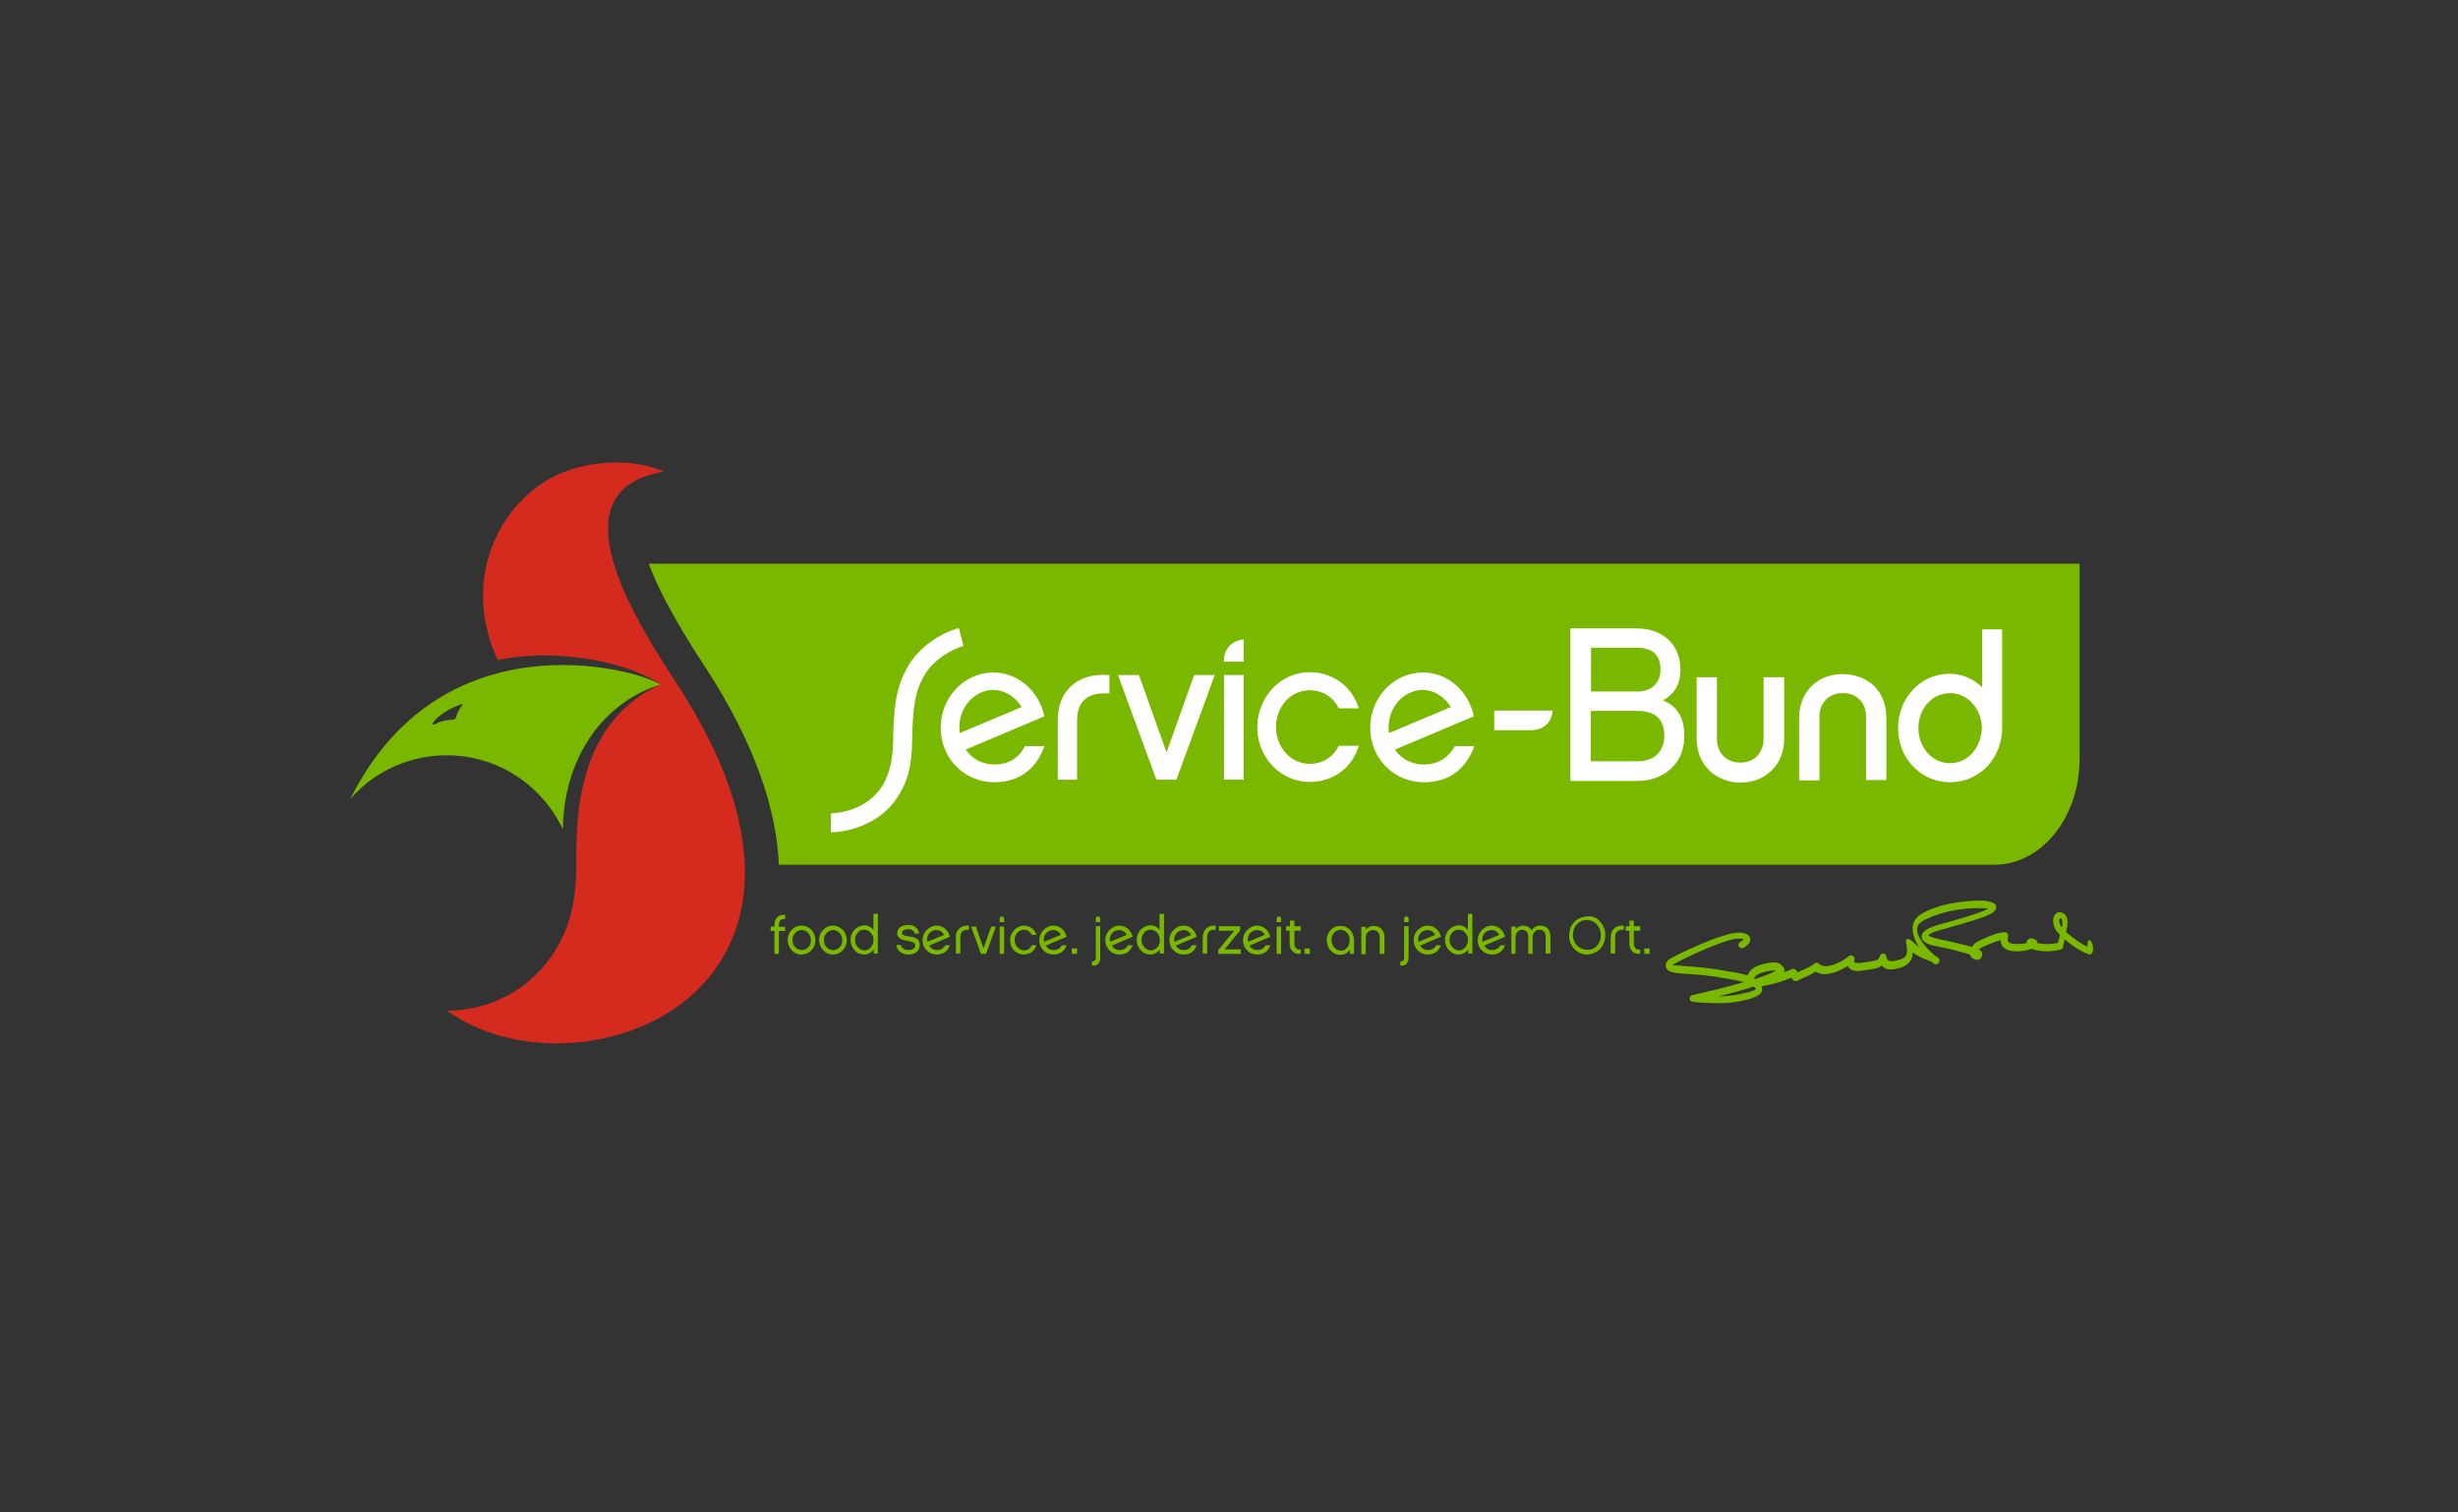 <svg width="195" height="120" viewBox="0 0 195 120" fill="none" xmlns="http://www.w3.org/2000/svg">
<rect x="0" y="0" width="195" height="120" fill="#333333" stroke="none"/>
<path d="M51.472 44.724C52.126 46.511 53.41 49.053 55.8 52.703C60.029 59.145 61.614 64.406 61.791 68.609C93.93 68.609 126.069 68.609 158.208 68.609C161.958 68.609 164.978 64.859 164.978 60.228C164.978 55.068 164.978 49.909 164.978 44.724C127.151 44.724 89.324 44.724 51.472 44.724Z" fill="#7AB800"/>
<path d="M139.911 58.617C139.911 59.171 139.735 59.624 139.408 59.976C139.08 60.328 138.602 60.505 138.074 60.505C137.52 60.505 137.067 60.328 136.715 59.976C136.387 59.649 136.211 59.171 136.211 58.617V53.734H134.601V58.617C134.601 59.599 134.953 60.505 135.607 61.134C136.236 61.738 137.117 62.09 138.074 62.09C139.03 62.09 139.911 61.763 140.54 61.134C141.195 60.505 141.547 59.624 141.547 58.617V53.734H139.911V58.617Z" fill="white"/>
<path d="M146.178 53.483C145.222 53.483 144.341 53.81 143.712 54.439C143.082 55.068 142.73 55.949 142.73 56.956V61.914H144.341V56.88C144.341 56.327 144.517 55.874 144.844 55.521C145.171 55.169 145.649 54.993 146.203 54.993C146.757 54.993 147.21 55.169 147.537 55.521C147.864 55.848 148.04 56.327 148.04 56.88V61.889H149.651V56.931C149.651 55.924 149.299 55.043 148.67 54.414C148.015 53.81 147.134 53.483 146.178 53.483Z" fill="white"/>
<path d="M157.252 49.959V54.539C156.547 53.835 155.616 53.457 154.684 53.457C153.577 53.457 152.545 53.885 151.79 54.691C151.01 55.496 150.582 56.578 150.582 57.761C150.582 58.944 151.01 60.051 151.79 60.831C152.57 61.637 153.602 62.065 154.71 62.065C155.842 62.065 156.874 61.612 157.654 60.806C158.409 60.001 158.837 58.919 158.837 57.736V49.934H157.252V49.959ZM156.471 59.749C155.993 60.278 155.364 60.555 154.71 60.555C153.3 60.555 152.193 59.321 152.193 57.761C152.193 56.201 153.3 54.993 154.71 54.993C155.364 54.993 155.993 55.269 156.471 55.798C156.949 56.327 157.226 57.031 157.226 57.761C157.201 58.516 156.949 59.221 156.471 59.749Z" fill="white"/>
<path d="M118.543 57.937C119.173 57.937 121.236 57.937 121.413 57.937C122.57 57.937 123.124 57.208 123.174 56.377C122.772 56.377 118.543 56.377 118.543 56.377V57.937Z" fill="white"/>
<path d="M78.879 60.655C77.973 60.655 77.118 60.227 76.614 59.472L82.856 56.83C82.403 54.766 80.717 53.357 78.804 53.357C76.514 53.357 74.626 55.32 74.626 57.736C74.626 60.202 76.539 62.065 78.879 62.065C80.968 62.065 82.277 60.882 82.856 59.196H81.321C80.842 60.102 80.062 60.655 78.879 60.655ZM78.804 54.741C79.785 54.741 80.641 55.395 81.044 56.1L76.136 58.164C75.884 56.201 77.294 54.741 78.804 54.741Z" fill="white"/>
<path d="M112.931 60.655C112.025 60.655 111.17 60.227 110.666 59.472L116.933 56.83C116.48 54.766 114.819 53.357 112.881 53.357C110.591 53.357 108.703 55.32 108.703 57.736C108.703 60.202 110.616 62.065 112.956 62.065H112.982C115.071 62.065 116.379 60.882 116.958 59.196H115.423C114.894 60.102 114.139 60.655 112.931 60.655ZM112.856 54.741C113.837 54.741 114.693 55.395 115.096 56.1L110.188 58.164C109.936 56.201 111.371 54.741 112.856 54.741Z" fill="white"/>
<path d="M103.896 54.766C104.978 54.766 105.809 55.37 106.211 56.201H107.797C107.243 54.389 105.658 53.331 103.896 53.331C101.606 53.331 99.743 55.295 99.743 57.711C99.743 60.102 101.606 62.04 103.896 62.04C105.834 62.04 107.293 60.857 107.797 59.17H106.211C105.809 60.001 105.003 60.605 103.896 60.605C102.411 60.605 101.228 59.296 101.228 57.686C101.228 56.905 101.505 56.175 102.008 55.597C102.512 55.068 103.191 54.766 103.896 54.766Z" fill="white"/>
<path d="M84.919 54.489C84.24 55.144 83.913 56.025 83.913 57.258V61.864H85.448V57.233C85.448 56.478 85.599 55.949 86.001 55.547C86.454 55.119 87.059 54.968 88.015 55.018V53.558C86.631 53.458 85.624 53.81 84.919 54.489Z" fill="white"/>
<path d="M92.546 59.699L90.356 53.558H88.695L91.74 61.864H93.326L96.371 53.558H94.735L92.546 59.699Z" fill="white"/>
<path d="M98.661 53.558H97.101V61.864H98.661V53.558Z" fill="white"/>
<path d="M98.661 50.739C97.83 50.79 97.05 51.419 97.1 52.501C97.503 52.501 98.661 52.501 98.661 52.501C98.661 52.501 98.661 51.142 98.661 50.739Z" fill="white"/>
<path d="M76.061 49.833C74.5 50.261 72.915 51.394 72.084 52.778C71.052 54.514 70.901 56.175 70.851 58.868C70.826 60.353 70.524 61.41 70.096 62.191C69.416 63.348 68.435 63.927 67.554 64.229C66.673 64.531 65.943 64.531 65.918 64.531V66.041C66.975 66.016 68.158 65.714 69.215 65.11C70.02 64.657 70.826 63.952 71.404 62.92C72.009 61.889 72.336 60.731 72.361 58.843C72.411 56.15 72.562 54.842 73.393 53.483C74.047 52.425 75.28 51.595 76.438 51.243L76.061 49.833Z" fill="white"/>
<path d="M131.933 55.572C132.864 55.043 133.317 54.238 133.317 53.155C133.317 51.142 131.933 49.858 129.819 49.858H124.584V61.964H129.844C130.951 61.964 131.832 61.637 132.537 61.008C133.267 60.353 133.619 59.472 133.619 58.415C133.644 56.981 133.066 56.025 131.933 55.572ZM126.22 51.394H129.844C131.102 51.394 131.732 51.972 131.732 53.13C131.732 54.187 131.027 54.867 129.894 54.867H126.22V51.394ZM129.92 60.404H126.195V56.402H129.869C131.329 56.402 132.034 57.056 132.034 58.39C132.034 59.623 131.228 60.404 129.92 60.404Z" fill="white"/>
<path d="M62.294 73.516V73.868H61.79V75.681H61.438V73.868H61.136V73.516H61.438V73.441C61.438 73.189 61.488 72.988 61.614 72.837C61.74 72.66 61.916 72.585 62.168 72.585C62.218 72.585 62.243 72.585 62.294 72.585V72.912C62.017 72.887 61.866 72.988 61.815 73.214C61.79 73.315 61.79 73.39 61.79 73.466V73.541H62.294V73.516Z" fill="#7AB800"/>
<path d="M64.383 73.793C64.584 74.019 64.685 74.296 64.685 74.598C64.685 74.926 64.584 75.177 64.358 75.404C64.156 75.63 63.879 75.731 63.577 75.731C63.275 75.731 62.998 75.605 62.797 75.379C62.596 75.152 62.495 74.9 62.495 74.573C62.495 74.246 62.596 73.994 62.822 73.768C63.024 73.541 63.3 73.441 63.602 73.441C63.904 73.441 64.181 73.567 64.383 73.793ZM64.131 75.152C64.257 75.001 64.332 74.825 64.332 74.598C64.332 74.372 64.257 74.196 64.131 74.045C63.98 73.868 63.804 73.793 63.602 73.793C63.401 73.793 63.225 73.868 63.074 74.045C62.923 74.196 62.873 74.397 62.873 74.598C62.873 74.825 62.948 75.001 63.074 75.152C63.225 75.303 63.401 75.379 63.602 75.379C63.804 75.379 63.98 75.303 64.131 75.152Z" fill="#7AB800"/>
<path d="M66.874 73.793C67.075 74.019 67.176 74.296 67.176 74.598C67.176 74.926 67.075 75.177 66.849 75.404C66.647 75.63 66.371 75.731 66.069 75.731C65.766 75.731 65.49 75.605 65.288 75.379C65.087 75.152 64.986 74.9 64.986 74.573C64.986 74.246 65.087 73.994 65.314 73.768C65.54 73.541 65.792 73.441 66.094 73.441C66.396 73.441 66.647 73.567 66.874 73.793ZM66.622 75.152C66.748 75.001 66.824 74.825 66.824 74.598C66.824 74.372 66.748 74.196 66.622 74.045C66.471 73.868 66.295 73.793 66.094 73.793C65.892 73.793 65.716 73.868 65.565 74.045C65.414 74.196 65.364 74.397 65.364 74.598C65.364 74.825 65.439 75.001 65.565 75.152C65.716 75.303 65.892 75.379 66.094 75.379C66.295 75.379 66.471 75.303 66.622 75.152Z" fill="#7AB800"/>
<path d="M69.315 75.681V75.328C69.139 75.58 68.862 75.731 68.56 75.731C68.233 75.731 67.981 75.605 67.78 75.379C67.579 75.152 67.478 74.9 67.478 74.573C67.478 74.12 67.73 73.718 68.132 73.516C68.258 73.466 68.409 73.416 68.56 73.416C68.862 73.416 69.114 73.541 69.29 73.793V72.51H69.642V75.656H69.315V75.681ZM69.089 74.02C68.938 73.843 68.762 73.768 68.56 73.768C68.334 73.768 68.158 73.843 68.032 74.02C67.906 74.171 67.83 74.372 67.83 74.573C67.83 74.9 68.007 75.177 68.283 75.328C68.384 75.379 68.46 75.404 68.56 75.404C68.762 75.404 68.938 75.328 69.089 75.152C69.24 74.976 69.29 74.8 69.29 74.599C69.315 74.372 69.24 74.196 69.089 74.02Z" fill="#7AB800"/>
<path d="M72.688 75.555C72.512 75.681 72.311 75.731 72.084 75.731C71.556 75.731 71.178 75.454 71.103 74.976H71.455C71.48 75.102 71.556 75.228 71.681 75.278C71.782 75.353 71.908 75.379 72.059 75.379C72.185 75.379 72.311 75.353 72.411 75.303C72.537 75.228 72.613 75.152 72.613 75.026C72.613 74.951 72.587 74.875 72.537 74.825C72.487 74.8 72.436 74.775 72.336 74.724C72.26 74.699 72.134 74.674 72.009 74.649C71.858 74.624 71.732 74.598 71.681 74.573C71.354 74.498 71.178 74.296 71.178 74.045C71.178 73.869 71.254 73.718 71.379 73.592C71.53 73.466 71.757 73.39 72.034 73.39C72.285 73.39 72.462 73.441 72.613 73.541C72.789 73.667 72.889 73.843 72.915 74.07H72.562C72.512 73.843 72.336 73.718 72.034 73.718C71.908 73.718 71.807 73.743 71.732 73.793C71.606 73.843 71.556 73.919 71.556 74.02C71.556 74.12 71.656 74.196 71.832 74.246C71.908 74.271 72.009 74.296 72.134 74.296C72.26 74.322 72.361 74.347 72.436 74.347C72.789 74.447 72.965 74.624 72.965 74.951C72.965 75.253 72.864 75.429 72.688 75.555Z" fill="#7AB800"/>
<path d="M74.324 75.731C73.997 75.731 73.745 75.63 73.519 75.404C73.292 75.177 73.191 74.926 73.191 74.598C73.191 74.296 73.292 74.019 73.519 73.793C73.745 73.567 73.997 73.441 74.299 73.441C74.55 73.441 74.752 73.516 74.953 73.667C75.154 73.843 75.28 74.045 75.356 74.322L73.695 75.026C73.846 75.253 74.047 75.379 74.324 75.379C74.626 75.379 74.853 75.253 74.978 75.001H75.356C75.18 75.479 74.827 75.731 74.324 75.731ZM73.569 74.724L74.903 74.171C74.752 73.919 74.55 73.793 74.274 73.793C74.097 73.793 73.921 73.868 73.77 73.994C73.619 74.145 73.544 74.347 73.544 74.573C73.569 74.624 73.569 74.674 73.569 74.724Z" fill="#7AB800"/>
<path d="M76.136 73.642C76.287 73.516 76.488 73.441 76.715 73.441C76.765 73.441 76.815 73.441 76.866 73.441V73.768C76.815 73.768 76.79 73.768 76.765 73.768C76.388 73.768 76.186 73.969 76.186 74.347V75.655H75.834V74.372C75.809 74.07 75.934 73.818 76.136 73.642Z" fill="#7AB800"/>
<path d="M77.822 75.68L77.042 73.516H77.419L78.023 75.253L78.628 73.516H79.005L78.225 75.68H77.822Z" fill="#7AB800"/>
<path d="M79.307 72.887C79.307 72.786 79.383 72.711 79.483 72.711C79.584 72.711 79.659 72.786 79.659 72.887V73.164H79.307V72.887ZM79.307 75.681V73.516H79.659V75.681H79.307Z" fill="#7AB800"/>
<path d="M81.22 75.731C80.918 75.731 80.666 75.605 80.44 75.404C80.238 75.177 80.138 74.926 80.138 74.598C80.138 74.145 80.389 73.743 80.792 73.541C80.918 73.491 81.069 73.441 81.22 73.441C81.698 73.441 82.076 73.718 82.227 74.171H81.849C81.698 73.894 81.497 73.768 81.22 73.768C81.019 73.768 80.842 73.843 80.691 74.019C80.566 74.171 80.49 74.372 80.49 74.573C80.49 74.9 80.666 75.177 80.943 75.328C81.044 75.379 81.119 75.404 81.22 75.404C81.497 75.404 81.723 75.278 81.849 75.001H82.227C82.076 75.454 81.698 75.731 81.22 75.731Z" fill="#7AB800"/>
<path d="M83.586 75.731C83.258 75.731 83.007 75.63 82.78 75.404C82.554 75.177 82.453 74.926 82.453 74.598C82.453 74.296 82.554 74.019 82.78 73.793C83.007 73.567 83.258 73.441 83.561 73.441C83.812 73.441 84.013 73.516 84.215 73.667C84.416 73.843 84.542 74.045 84.618 74.322L82.957 75.026C83.108 75.253 83.309 75.379 83.586 75.379C83.888 75.379 84.114 75.253 84.24 75.001H84.618C84.441 75.479 84.089 75.731 83.586 75.731ZM82.831 74.724L84.165 74.171C84.013 73.919 83.812 73.793 83.535 73.793C83.359 73.793 83.183 73.868 83.032 73.994C82.881 74.145 82.805 74.347 82.805 74.573C82.831 74.624 82.831 74.674 82.831 74.724Z" fill="#7AB800"/>
<path d="M85.02 75.68V75.253H85.448V75.68H85.02Z" fill="#7AB800"/>
<path d="M87.134 76.461C87.008 76.587 86.857 76.637 86.631 76.612V76.285C86.832 76.285 86.933 76.184 86.933 75.983V73.491H87.285V75.983C87.285 76.184 87.235 76.335 87.134 76.461ZM86.933 72.887C86.933 72.786 87.008 72.711 87.109 72.711C87.21 72.711 87.285 72.786 87.285 72.887V73.164H86.933V72.887Z" fill="#7AB800"/>
<path d="M88.82 75.731C88.493 75.731 88.242 75.63 88.015 75.404C87.789 75.177 87.688 74.926 87.688 74.598C87.688 74.296 87.789 74.019 88.015 73.793C88.242 73.567 88.493 73.441 88.795 73.441C89.047 73.441 89.248 73.516 89.45 73.667C89.651 73.843 89.777 74.045 89.852 74.322L88.191 75.026C88.342 75.253 88.544 75.379 88.82 75.379C89.123 75.379 89.349 75.253 89.475 75.001H89.852C89.676 75.479 89.324 75.731 88.82 75.731ZM88.066 74.724L89.399 74.171C89.248 73.919 89.047 73.793 88.77 73.793C88.594 73.793 88.418 73.868 88.267 73.994C88.116 74.145 88.04 74.347 88.04 74.573C88.066 74.624 88.066 74.674 88.066 74.724Z" fill="#7AB800"/>
<path d="M92.017 75.681V75.328C91.841 75.58 91.564 75.731 91.262 75.731C90.935 75.731 90.683 75.605 90.482 75.379C90.28 75.152 90.18 74.9 90.18 74.573C90.18 74.12 90.431 73.718 90.834 73.516C90.96 73.466 91.111 73.416 91.262 73.416C91.564 73.416 91.816 73.541 91.992 73.793V72.51H92.344V75.656H92.017V75.681ZM91.816 74.02C91.665 73.843 91.488 73.768 91.287 73.768C91.061 73.768 90.884 73.843 90.759 74.02C90.633 74.171 90.557 74.372 90.557 74.573C90.557 74.9 90.733 75.177 91.01 75.328C91.111 75.379 91.186 75.404 91.287 75.404C91.488 75.404 91.665 75.328 91.816 75.152C91.967 74.976 92.017 74.8 92.017 74.599C92.017 74.372 91.941 74.196 91.816 74.02Z" fill="#7AB800"/>
<path d="M93.904 75.731C93.577 75.731 93.326 75.63 93.099 75.404C92.873 75.177 92.772 74.926 92.772 74.598C92.772 74.296 92.873 74.019 93.099 73.793C93.326 73.567 93.577 73.441 93.879 73.441C94.131 73.441 94.332 73.516 94.534 73.667C94.735 73.843 94.861 74.045 94.936 74.322L93.275 75.026C93.426 75.253 93.628 75.379 93.904 75.379C94.207 75.379 94.433 75.253 94.559 75.001H94.936C94.76 75.479 94.433 75.731 93.904 75.731ZM93.175 74.724L94.508 74.171C94.358 73.919 94.156 73.793 93.879 73.793C93.703 73.793 93.527 73.868 93.376 73.994C93.225 74.145 93.15 74.347 93.15 74.573C93.15 74.624 93.15 74.674 93.175 74.724Z" fill="#7AB800"/>
<path d="M95.717 73.642C95.868 73.516 96.069 73.441 96.295 73.441C96.346 73.441 96.396 73.441 96.446 73.441V73.768C96.396 73.768 96.371 73.768 96.346 73.768C95.968 73.768 95.767 73.969 95.767 74.347V75.655H95.415V74.372C95.415 74.07 95.515 73.818 95.717 73.642Z" fill="#7AB800"/>
<path d="M96.647 75.681V75.379L97.906 73.843H96.698V73.491H98.384V73.818L97.151 75.328H98.434V75.681H96.647Z" fill="#7AB800"/>
<path d="M99.743 75.731C99.416 75.731 99.165 75.63 98.938 75.404C98.712 75.177 98.611 74.926 98.611 74.598C98.611 74.296 98.712 74.019 98.938 73.793C99.165 73.567 99.416 73.441 99.718 73.441C99.97 73.441 100.171 73.516 100.373 73.667C100.574 73.843 100.7 74.045 100.775 74.322L99.114 75.026C99.265 75.253 99.466 75.379 99.743 75.379C100.045 75.379 100.272 75.253 100.398 75.001H100.775C100.624 75.479 100.272 75.731 99.743 75.731ZM99.013 74.724L100.347 74.171C100.196 73.919 99.995 73.793 99.718 73.793C99.542 73.793 99.366 73.868 99.215 73.994C99.064 74.145 98.988 74.347 98.988 74.573C98.988 74.624 99.013 74.674 99.013 74.724Z" fill="#7AB800"/>
<path d="M101.278 72.887C101.278 72.786 101.354 72.711 101.454 72.711C101.555 72.711 101.631 72.786 101.631 72.887V73.164H101.278V72.887ZM101.278 75.681V73.516H101.631V75.681H101.278Z" fill="#7AB800"/>
<path d="M103.066 75.681C102.864 75.681 102.688 75.63 102.562 75.504C102.411 75.353 102.311 75.152 102.311 74.875V73.844H102.034V73.491H102.336V73.038H102.688V73.491H103.191V73.844H102.688V74.875C102.688 75.052 102.738 75.177 102.839 75.253C102.915 75.328 103.04 75.353 103.191 75.328V75.656C103.141 75.681 103.091 75.681 103.066 75.681Z" fill="#7AB800"/>
<path d="M103.493 75.68V75.253H103.921V75.68H103.493Z" fill="#7AB800"/>
<path d="M107.092 75.681V75.353C106.916 75.605 106.664 75.756 106.337 75.756C106.01 75.756 105.758 75.63 105.557 75.404C105.356 75.177 105.255 74.926 105.255 74.598C105.255 74.145 105.507 73.718 105.909 73.541C106.035 73.491 106.186 73.466 106.337 73.466C106.664 73.466 106.916 73.592 107.117 73.793C107.319 74.019 107.419 74.296 107.419 74.598V75.681H107.092ZM106.639 73.843C106.538 73.793 106.463 73.768 106.362 73.768C106.06 73.768 105.783 73.969 105.683 74.271C105.632 74.372 105.632 74.472 105.632 74.598C105.632 74.926 105.809 75.202 106.085 75.353C106.186 75.404 106.262 75.429 106.362 75.429C106.513 75.429 106.664 75.379 106.765 75.278C106.891 75.177 106.966 75.077 107.017 74.925C107.067 74.825 107.067 74.724 107.067 74.624C107.092 74.271 106.916 73.969 106.639 73.843Z" fill="#7AB800"/>
<path d="M109.458 75.681V74.372C109.458 74.019 109.256 73.793 108.929 73.793C108.602 73.793 108.35 74.045 108.35 74.372V75.706H107.998V73.541H108.35V73.768C108.501 73.567 108.728 73.466 108.98 73.466C109.231 73.466 109.458 73.541 109.609 73.718C109.76 73.894 109.835 74.095 109.835 74.372V75.681H109.458Z" fill="#7AB800"/>
<path d="M111.597 76.461C111.471 76.587 111.32 76.637 111.094 76.612V76.285C111.295 76.285 111.396 76.184 111.396 75.983V73.491H111.748V75.983C111.748 76.184 111.698 76.335 111.597 76.461ZM111.396 72.887C111.396 72.786 111.471 72.711 111.572 72.711C111.673 72.711 111.748 72.786 111.748 72.887V73.164H111.396V72.887Z" fill="#7AB800"/>
<path d="M113.283 75.731C112.956 75.731 112.705 75.63 112.478 75.404C112.252 75.177 112.151 74.926 112.151 74.598C112.151 74.296 112.252 74.019 112.478 73.793C112.705 73.567 112.956 73.441 113.258 73.441C113.51 73.441 113.711 73.516 113.913 73.667C114.114 73.843 114.24 74.045 114.315 74.322L112.654 75.026C112.805 75.253 113.007 75.379 113.283 75.379C113.585 75.379 113.812 75.253 113.938 75.001H114.315C114.139 75.479 113.787 75.731 113.283 75.731ZM112.528 74.724L113.862 74.171C113.711 73.919 113.51 73.793 113.233 73.793C113.057 73.793 112.881 73.868 112.73 73.994C112.579 74.145 112.503 74.347 112.503 74.573C112.528 74.624 112.528 74.674 112.528 74.724Z" fill="#7AB800"/>
<path d="M116.48 75.681V75.328C116.304 75.58 116.027 75.731 115.725 75.731C115.398 75.731 115.146 75.605 114.945 75.379C114.743 75.152 114.643 74.9 114.643 74.573C114.643 74.12 114.894 73.718 115.297 73.516C115.423 73.466 115.574 73.416 115.725 73.416C116.027 73.416 116.278 73.541 116.455 73.793V72.51H116.807V75.656H116.48V75.681ZM116.253 74.02C116.102 73.843 115.926 73.768 115.725 73.768C115.498 73.768 115.322 73.843 115.196 74.02C115.07 74.171 114.995 74.372 114.995 74.573C114.995 74.9 115.171 75.177 115.448 75.328C115.549 75.379 115.624 75.404 115.725 75.404C115.926 75.404 116.102 75.328 116.253 75.152C116.404 74.976 116.455 74.8 116.455 74.599C116.48 74.372 116.404 74.196 116.253 74.02Z" fill="#7AB800"/>
<path d="M118.367 75.731C118.04 75.731 117.789 75.63 117.562 75.404C117.336 75.177 117.235 74.926 117.235 74.598C117.235 74.296 117.336 74.019 117.562 73.793C117.789 73.567 118.04 73.441 118.342 73.441C118.594 73.441 118.795 73.516 118.997 73.667C119.198 73.843 119.324 74.045 119.399 74.322L117.738 75.026C117.889 75.253 118.091 75.379 118.367 75.379C118.669 75.379 118.896 75.253 119.022 75.001H119.399C119.223 75.479 118.871 75.731 118.367 75.731ZM117.612 74.724L118.946 74.171C118.795 73.919 118.594 73.793 118.317 73.793C118.141 73.793 117.965 73.868 117.814 73.994C117.663 74.145 117.587 74.347 117.587 74.573C117.612 74.624 117.612 74.674 117.612 74.724Z" fill="#7AB800"/>
<path d="M122.621 75.681V74.322C122.621 73.969 122.445 73.768 122.118 73.768C121.967 73.768 121.841 73.818 121.74 73.944C121.639 74.07 121.589 74.196 121.589 74.347V75.681H121.237V74.322C121.237 73.969 121.061 73.768 120.759 73.768C120.608 73.768 120.482 73.818 120.381 73.944C120.28 74.07 120.23 74.196 120.23 74.347V75.681H119.903V73.516H120.255V73.743C120.406 73.541 120.582 73.441 120.834 73.441C121.136 73.441 121.363 73.567 121.514 73.818C121.665 73.567 121.891 73.441 122.193 73.441C122.722 73.441 122.998 73.793 122.998 74.322V75.655H122.621V75.681Z" fill="#7AB800"/>
<path d="M126.95 73.139C127.227 73.441 127.353 73.793 127.353 74.196C127.353 74.498 127.277 74.775 127.126 75.052C126.975 75.303 126.748 75.504 126.472 75.605C126.295 75.681 126.094 75.731 125.918 75.731C125.515 75.731 125.163 75.58 124.886 75.278C124.609 74.976 124.483 74.624 124.483 74.221C124.483 73.919 124.559 73.642 124.71 73.39C124.861 73.139 125.087 72.937 125.364 72.837C125.54 72.761 125.742 72.711 125.918 72.711C126.346 72.661 126.673 72.812 126.95 73.139ZM126.698 75.026C126.9 74.8 127 74.523 127 74.196C127 73.944 126.95 73.743 126.824 73.541C126.698 73.34 126.547 73.189 126.321 73.088C126.195 73.038 126.044 72.988 125.893 72.988C125.566 72.988 125.314 73.114 125.087 73.34C124.886 73.567 124.785 73.844 124.785 74.171C124.785 74.649 125.037 75.077 125.465 75.253C125.591 75.328 125.742 75.353 125.893 75.353C126.22 75.379 126.497 75.253 126.698 75.026Z" fill="#7AB800"/>
<path d="M128.082 73.642C128.233 73.516 128.435 73.441 128.661 73.441C128.711 73.441 128.762 73.441 128.812 73.441V73.768C128.762 73.768 128.737 73.768 128.711 73.768C128.334 73.768 128.133 73.969 128.133 74.347V75.655H127.78V74.372C127.78 74.07 127.881 73.818 128.082 73.642Z" fill="#7AB800"/>
<path d="M130.02 75.681C129.819 75.681 129.642 75.63 129.517 75.504C129.366 75.353 129.265 75.152 129.265 74.875V73.844H128.963V73.491H129.265V73.038H129.617V73.491H130.121V73.844H129.617V74.875C129.617 75.052 129.668 75.177 129.768 75.253C129.844 75.328 129.97 75.353 130.121 75.328V75.656C130.095 75.681 130.045 75.681 130.02 75.681Z" fill="#7AB800"/>
<path d="M130.448 75.68V75.253H130.876V75.68H130.448Z" fill="#7AB800"/>
<path d="M53.56 54.036C49.358 47.669 44.475 38.759 52.68 37.425C50.616 36.494 47.621 36.444 45.003 37.35C40.045 39.087 36.321 45.58 39.492 52.375C43.619 51.444 49.458 52.325 52.403 54.288C49.584 55.572 47.47 57.937 46.463 61.511C45.834 63.776 45.708 65.563 45.708 68.86C45.708 72.66 44.601 75.051 42.864 76.964C40.951 79.053 38.258 80.186 35.465 80.186C45.809 87.686 69.919 78.927 53.56 54.036Z" fill="#D52B1E"/>
<path d="M27.789 63.399C29.878 60.983 32.772 59.926 35.44 59.926C39.492 59.926 42.99 62.291 44.651 65.79C44.752 59.699 48.2 55.597 52.403 54.313C50.263 52.954 34.961 48.953 27.789 63.399ZM36.673 55.899C36.698 55.924 36.673 55.974 36.623 56.025C36.471 56.201 36.295 56.503 36.195 56.88C36.144 57.031 36.044 57.107 35.918 57.107C35.616 57.107 35.062 57.157 34.508 57.459C34.408 57.51 34.383 57.51 34.332 57.459C34.307 57.434 34.307 57.384 34.357 57.333C34.609 56.981 35.238 56.377 36.522 55.899C36.597 55.849 36.648 55.874 36.673 55.899Z" fill="#7AB800"/>
<path d="M135.633 79.582C134.903 79.556 134.374 79.506 134.274 79.481C134.148 79.456 134.047 79.355 134.047 79.229C134.047 79.103 134.123 78.978 134.248 78.952C135.255 78.726 136.916 78.348 138.351 77.921C137.973 77.82 137.545 77.744 137.168 77.669H137.143C137.042 77.644 136.916 77.619 136.816 77.619C135.683 77.392 134.576 77.317 133.77 77.266C133.317 77.241 132.99 77.216 132.814 77.165C132.663 77.14 132.235 77.065 132.16 76.713C132.084 76.385 132.386 76.134 132.411 76.109C132.411 76.109 132.462 76.083 132.512 76.058C132.965 75.781 136.665 73.969 137.973 73.994C138.024 73.994 138.049 73.994 138.074 73.994C138.376 74.02 138.804 74.12 138.854 74.447C138.93 74.825 138.502 75.102 138.3 75.202C138.25 75.228 138.225 75.228 138.175 75.228C138.074 75.228 137.998 75.177 137.948 75.102C137.923 75.051 137.898 75.001 137.923 74.926C137.948 74.85 137.973 74.775 138.049 74.749C138.25 74.624 138.326 74.548 138.326 74.523C138.3 74.523 138.25 74.498 138.124 74.473H138.099C138.024 74.473 137.898 74.473 137.822 74.473C136.74 74.548 133.77 75.957 132.738 76.511C132.688 76.536 132.688 76.536 132.688 76.536C132.713 76.561 132.864 76.587 132.915 76.587C133.091 76.612 133.468 76.637 133.821 76.662C134.651 76.713 135.759 76.813 136.941 77.04C137.042 77.065 137.143 77.09 137.243 77.09H137.294C137.747 77.165 138.225 77.266 138.653 77.392C138.905 76.461 140.566 76.36 140.767 76.36C140.792 76.36 140.792 76.36 140.817 76.36C141.195 76.36 141.446 76.637 141.547 76.864C141.597 76.964 141.572 77.065 141.522 77.14C141.774 77.065 141.975 76.964 142.151 76.889C142.176 76.864 142.227 76.864 142.277 76.864C142.352 76.864 142.453 76.914 142.503 76.989L142.604 77.14C143.233 76.889 143.787 76.587 143.888 76.511C143.938 76.436 143.988 76.41 144.089 76.385H144.114C144.19 76.385 144.24 76.41 144.29 76.461C144.416 76.587 144.592 76.637 144.819 76.662C145.322 76.662 146.052 76.36 146.681 75.857C146.732 75.806 146.782 75.806 146.858 75.806C146.908 75.806 146.958 75.832 147.009 75.857C147.109 75.932 147.16 76.033 147.109 76.159C147.109 76.184 147.084 76.285 147.134 76.335C147.185 76.385 147.285 76.41 147.411 76.41C147.487 76.41 147.587 76.41 147.688 76.385C147.814 76.36 147.94 76.36 148.04 76.335H148.066C148.946 76.209 149.047 76.159 149.123 75.882C149.148 75.756 149.248 75.656 149.399 75.656H149.425C149.55 75.681 149.626 75.756 149.651 75.882C149.676 76.033 149.727 76.159 149.827 76.209C149.878 76.26 149.978 76.26 150.079 76.26C150.255 76.26 150.482 76.209 150.733 76.134C151.363 75.932 151.337 75.58 151.237 74.875L151.212 74.775C151.186 74.649 151.237 74.548 151.312 74.498C151.337 74.498 151.337 74.498 151.363 74.498C151.488 74.498 151.665 74.649 151.765 74.724C151.79 74.724 151.79 74.749 151.816 74.775C151.891 74.85 152.017 74.976 152.243 75.127C151.891 74.624 151.715 74.07 151.74 73.567C151.765 73.088 152.042 72.736 152.52 72.459C154.332 71.427 157 71.452 157.277 71.452C157.327 71.452 157.378 71.452 157.378 71.452C158.007 71.528 158.334 71.679 158.359 71.906C158.41 72.207 158.108 72.434 157.806 72.56C157.101 72.912 155.515 73.34 154.458 73.642C154.005 73.768 153.653 73.869 153.527 73.919C153.3 73.994 153.124 74.07 152.998 74.196V74.221C153.024 74.246 153.074 74.271 153.175 74.322C153.451 74.447 154.081 74.573 154.483 74.649C154.559 74.674 154.634 74.674 154.685 74.699C155.012 74.775 156.019 75.001 156.446 75.127C156.547 74.951 156.673 74.85 156.824 74.749C157 74.649 158.359 73.944 159.039 73.969H159.064C159.139 73.969 159.215 74.02 159.265 74.07C159.316 74.12 159.341 74.221 159.316 74.296C159.265 74.498 159.265 74.649 159.316 74.724C159.366 74.775 159.517 74.9 160.02 74.9C160.322 74.9 160.574 74.875 160.775 74.825C160.775 74.8 160.775 74.775 160.775 74.775C160.8 74.573 160.926 74.523 161.002 74.473C161.052 74.447 161.102 74.447 161.153 74.447C161.304 74.447 161.455 74.548 161.505 74.573C161.581 74.624 161.631 74.724 161.606 74.825C161.757 74.85 162.009 74.9 162.361 74.9C162.688 74.9 162.99 74.875 163.267 74.8C163.317 74.598 163.393 74.372 163.418 74.171C163.267 74.02 163.116 73.843 163.04 73.692C162.839 73.29 162.839 72.837 163.015 72.585C163.116 72.434 163.267 72.359 163.418 72.384C163.443 72.384 163.443 72.384 163.468 72.384C163.644 72.409 163.795 72.51 163.896 72.66C164.097 72.963 164.022 73.415 163.921 73.894C163.921 73.919 163.921 73.944 163.921 73.969C164.399 74.397 165.356 75.051 165.608 75.102C165.608 75.077 165.608 75.001 165.608 74.951C165.608 74.926 165.608 74.926 165.608 74.926C165.608 74.775 165.633 74.624 165.733 74.598H165.759C165.884 74.598 165.96 74.8 165.985 74.875C166.111 75.228 166.035 75.53 166.01 75.555C165.96 75.656 165.859 75.731 165.759 75.731C165.733 75.731 165.708 75.731 165.683 75.706C165.004 75.479 164.123 74.825 163.795 74.523C163.77 74.649 163.745 74.749 163.72 74.85C163.695 74.976 163.67 75.102 163.67 75.152C163.644 75.228 163.569 75.303 163.493 75.328C163.141 75.429 162.738 75.479 162.336 75.479C161.908 75.479 161.48 75.404 161.178 75.278C160.876 75.404 160.498 75.479 160.02 75.479H159.995C159.441 75.479 159.089 75.353 158.888 75.102C158.787 74.976 158.712 74.8 158.712 74.598C158.158 74.724 157.302 75.127 157.201 75.177C157.101 75.253 157.025 75.303 156.975 75.353C157.05 75.379 157.076 75.379 157.076 75.404C157.176 75.429 157.227 75.53 157.252 75.63C157.252 75.681 157.277 75.957 157.05 76.109C157 76.134 156.925 76.159 156.849 76.159C156.748 76.159 156.623 76.109 156.497 76.033C156.396 75.957 156.321 75.857 156.27 75.731C155.893 75.605 155.012 75.379 154.609 75.278C154.332 75.228 154.106 75.177 153.879 75.127C153.502 75.051 153.175 75.001 152.923 74.875C152.596 74.724 152.42 74.523 152.445 74.271C152.47 73.843 153.149 73.592 153.376 73.516C153.401 73.516 153.401 73.516 153.401 73.491C153.477 73.466 153.779 73.365 154.181 73.264C155.188 72.988 156.874 72.51 157.554 72.182C157.579 72.157 157.604 72.157 157.629 72.157C157.655 72.132 157.705 72.132 157.73 72.107C157.655 72.082 157.503 72.056 157.428 72.056C157.428 72.056 157.327 72.056 157.176 72.056C156.396 72.031 154.358 72.107 152.596 73.038C152.269 73.214 152.092 73.441 152.092 73.718C152.042 74.347 152.822 75.253 153.552 75.857C153.728 75.932 153.905 76.058 153.854 76.285C153.829 76.385 153.779 76.461 153.678 76.486C153.653 76.486 153.602 76.511 153.577 76.511C153.527 76.511 153.477 76.486 153.426 76.461C153.426 76.461 153.351 76.41 153.25 76.31C153.175 76.285 153.074 76.234 152.998 76.209C152.747 76.109 152.445 76.008 152.193 75.857C152.042 75.781 151.891 75.681 151.74 75.555C151.74 75.983 151.589 76.511 150.809 76.763C150.482 76.864 150.205 76.914 149.978 76.914C149.777 76.914 149.601 76.864 149.45 76.763C149.374 76.713 149.324 76.662 149.274 76.612C149.022 76.838 148.619 76.889 148.066 76.964H148.04C147.94 76.989 147.814 76.989 147.688 77.014C147.562 77.04 147.436 77.04 147.336 77.04C147.034 77.04 146.782 76.939 146.656 76.763C146.631 76.738 146.606 76.687 146.581 76.637C145.926 77.065 145.272 77.291 144.743 77.291C144.467 77.291 144.24 77.216 144.039 77.09C143.661 77.342 142.957 77.644 142.554 77.82C142.529 77.845 142.478 77.845 142.453 77.845C142.378 77.845 142.277 77.795 142.227 77.719L142.126 77.568C141.648 77.77 140.566 78.147 139.735 78.248C139.76 78.298 139.785 78.374 139.785 78.424C139.811 78.499 139.811 78.625 139.71 78.776C139.408 79.204 138.099 79.481 136.967 79.582C136.564 79.582 136.111 79.607 135.633 79.582ZM139.131 78.273C138.2 78.575 137.168 78.852 136.312 79.053C136.539 79.053 136.74 79.028 136.941 79.028C138.3 78.902 139.207 78.6 139.282 78.499C139.282 78.399 139.232 78.348 139.131 78.273ZM139.181 77.694C139.962 77.442 140.54 77.216 140.868 77.014C140.842 76.989 140.792 76.989 140.767 76.989C140.264 77.014 139.181 77.216 139.156 77.694C139.156 77.669 139.181 77.669 139.181 77.694ZM163.468 72.862C163.443 72.862 163.418 72.862 163.393 72.887C163.342 72.937 163.317 73.164 163.493 73.466C163.493 73.491 163.519 73.516 163.569 73.567C163.644 73.34 163.644 73.114 163.569 72.937C163.544 72.862 163.493 72.862 163.468 72.862Z" fill="#7AB800"/>
</svg>
